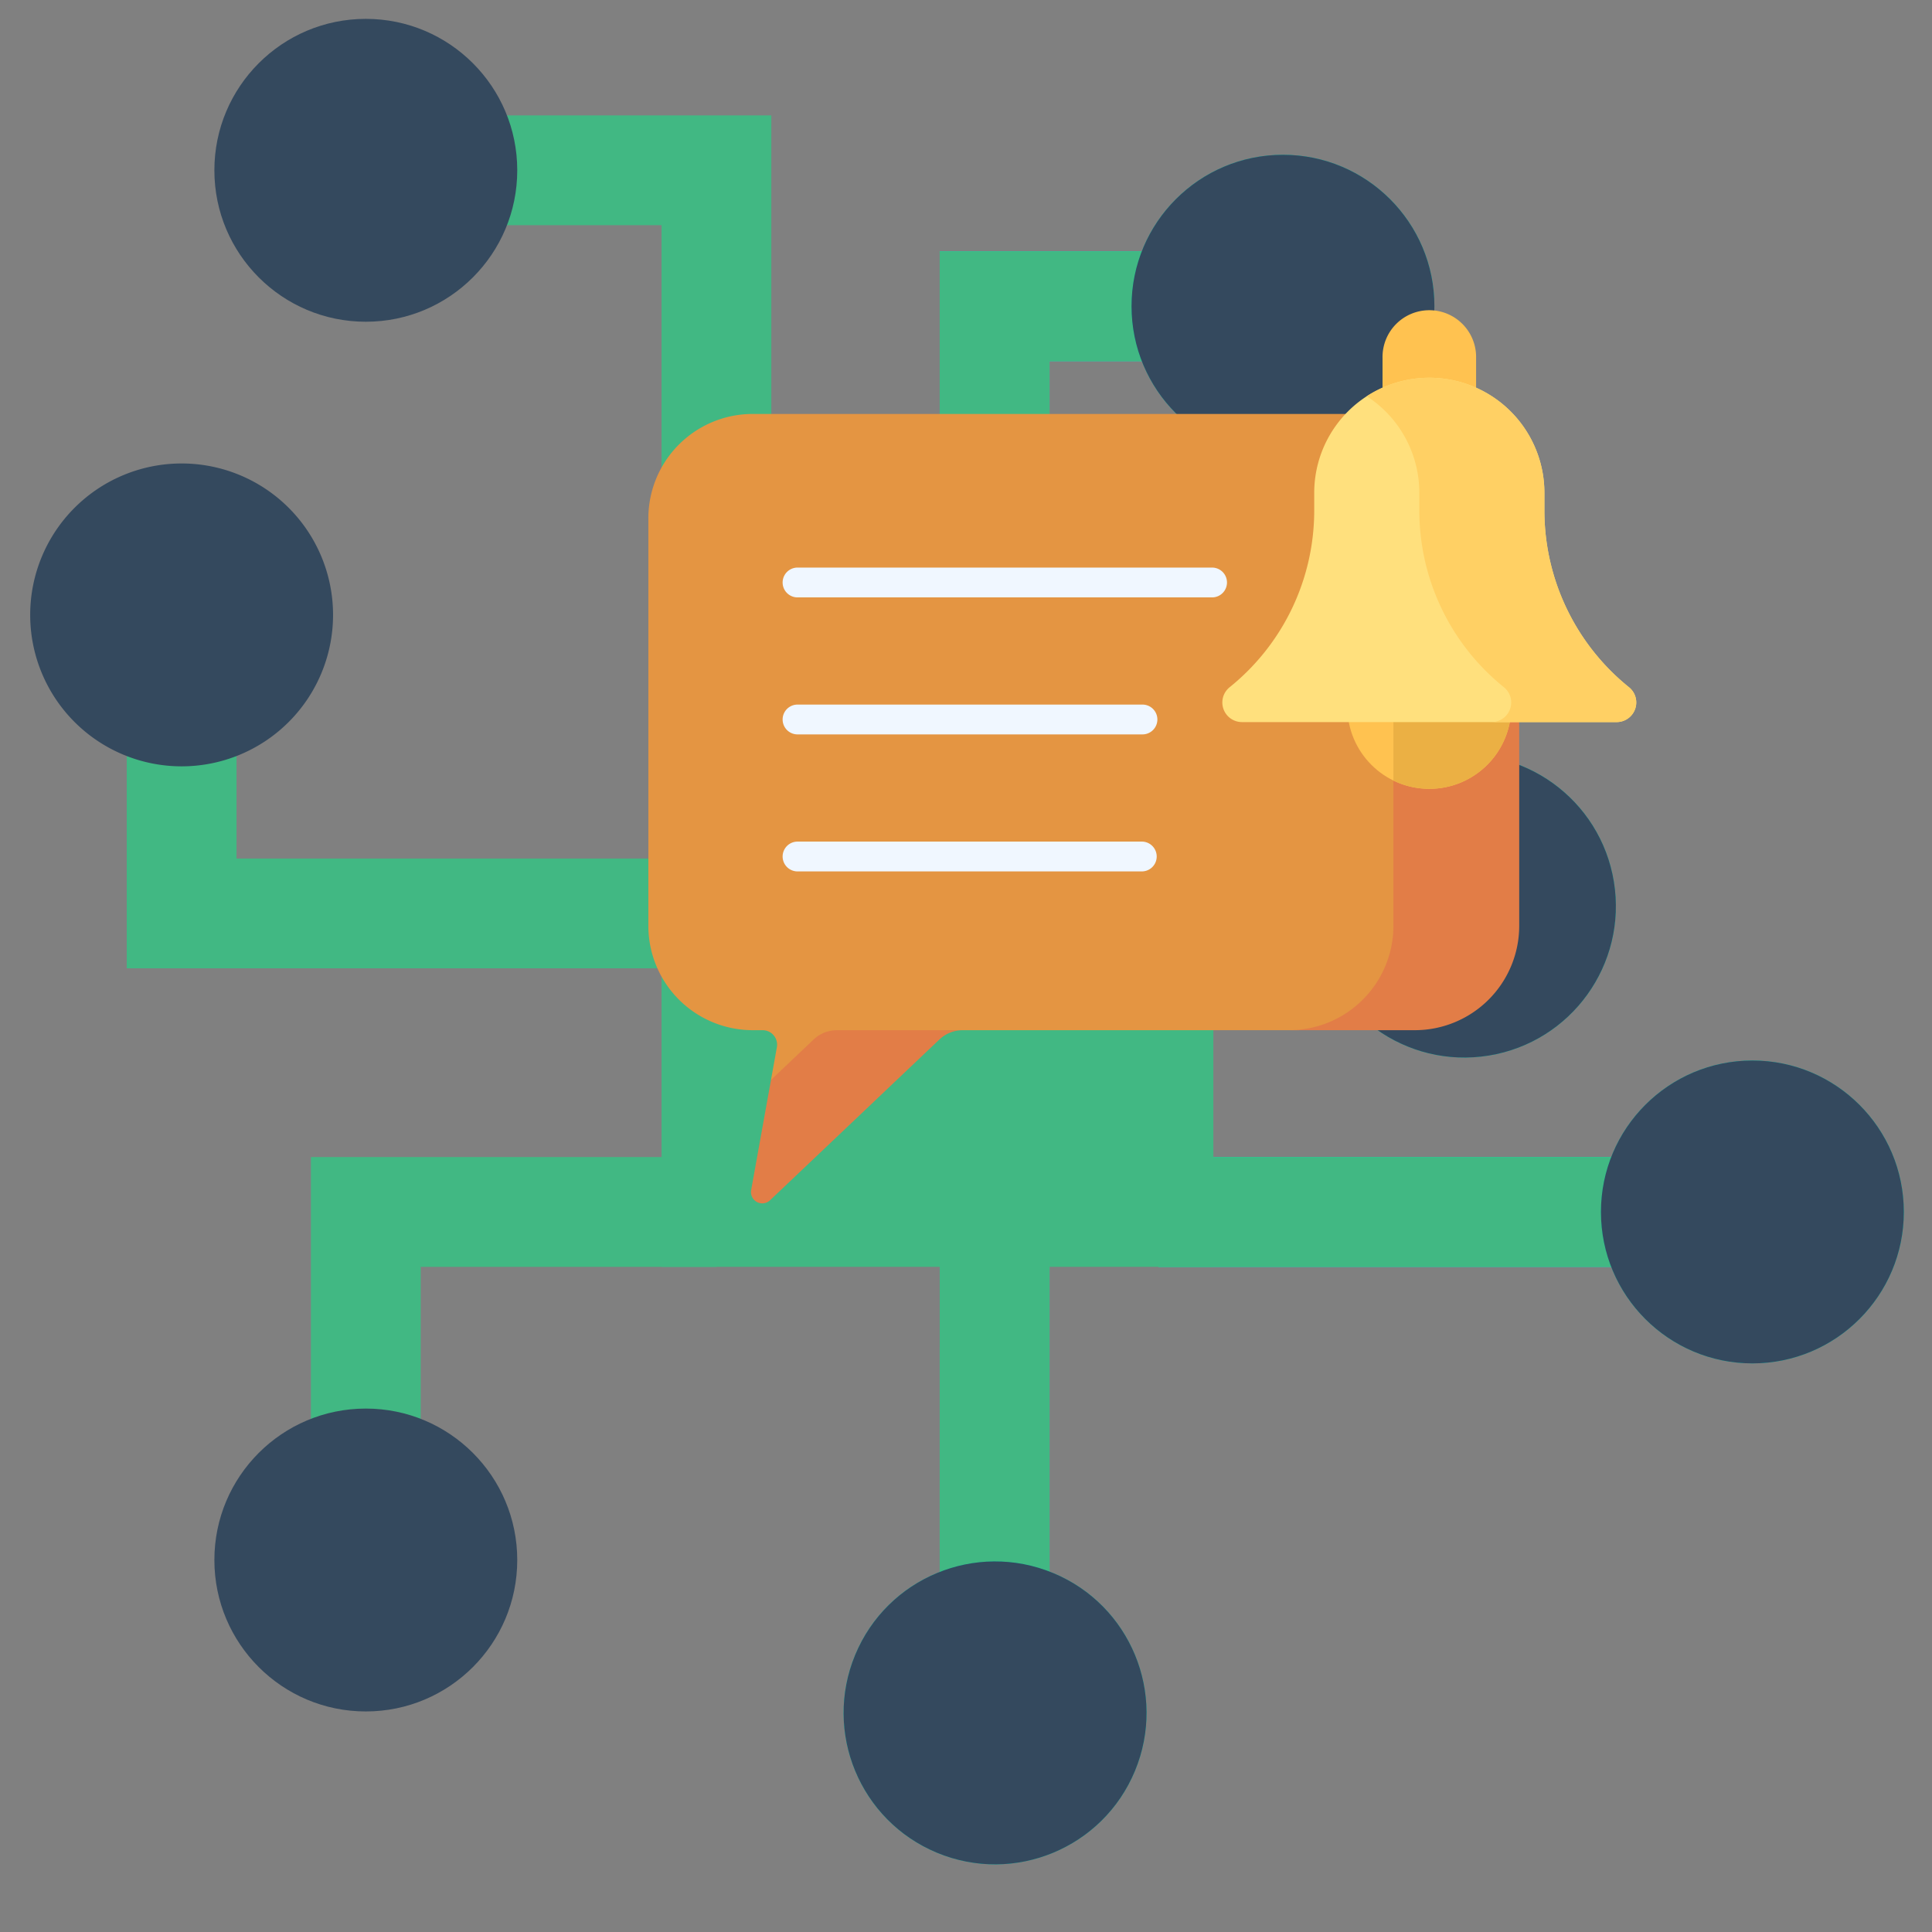 <svg xmlns="http://www.w3.org/2000/svg" width="512" height="512" viewBox="0 0 512 512"><rect x="0" y="0" width="512" height="512" fill="#808080" stroke="none"/><clipPath id="b"><path d="M0 0h512v512H0z"/></clipPath><clipPath id="a"><path d="M0 0h512v512H0z"/></clipPath><g clip-path="url(#a)"><g clip-path="url(#b)"><path fill="#41b883" d="M204.41 162.957h-29.094V59.68H122.53V30.585h81.88z"/><path fill="#00ecce" d="M278.131 162.957h-29.1V66.605h65.38v29.1h-36.28zm123.053 50.16h-29.1v-35.612h-65.08v-29.1h94.18zm-94.18 93.514h131.811v29.1H307.004zm-57.968 14.547h29.095v107.053h-29.1z"/><g fill="#41b883"><path d="M278.131 162.957h-29.1V66.605h65.38v29.1h-36.28zm123.053 50.16h-29.1v-35.612h-65.08v-29.1h94.18zm-94.18 93.514h131.811v29.1H307.004zm-57.968 14.547h29.095v107.053h-29.1zm-137.543 66.655h-29.1v-81.2h107.47v29.1h-78.37zm78.37-131.218H33.585v-68.578h29.1v39.483h127.178z"/><path d="M175.316 148.41h146.236v187.318H175.316z"/></g><circle cx="40.132" cy="40.132" r="40.132" fill="#34495e" transform="translate(56.813 5)"/><path fill="#34495e" d="M48.132 122.824a40.132 40.132 0 1 0 40.132 40.132 40.132 40.132 0 0 0-40.132-40.132z"/><circle cx="40.132" cy="40.132" r="40.132" fill="#00cbb1" transform="translate(299.868 41.02)"/><ellipse cx="40.131" cy="40.132" fill="#00cbb1" rx="40.131" ry="40.132" transform="rotate(-9.25 1450.208 -2010.483)"/><circle cx="40.132" cy="40.132" r="40.132" fill="#00cbb1" transform="rotate(-67.486 461.65 79.687)"/><circle cx="40.132" cy="40.132" r="40.132" fill="#34495e" transform="translate(56.813 373.286)"/><circle cx="40.132" cy="40.132" r="40.132" fill="#00cbb1" transform="translate(424.268 281.046)"/><circle cx="40.132" cy="40.132" r="40.132" fill="#34495e" transform="translate(299.868 41.02)"/><ellipse cx="40.131" cy="40.132" fill="#34495e" rx="40.131" ry="40.132" transform="rotate(-9.25 1450.208 -2010.483)"/><circle cx="40.132" cy="40.132" r="40.132" fill="#34495e" transform="rotate(-67.486 461.65 79.687)"/><circle cx="40.132" cy="40.132" r="40.132" fill="#34495e" transform="translate(424.268 281.046)"/><path fill="#41b883" d="M248.946 311.382l88.308-152.958z"/></g><path fill="#e49542" d="M199.483 109.699a27.663 27.663 0 0 0-27.663 27.663v107.985a27.663 27.663 0 0 0 27.663 27.663h2.617a3.841 3.841 0 0 1 3.78 4.525l-1.56 8.66h29.6l11.29-10.717a8.966 8.966 0 0 1 6.173-2.463h92.207a27.663 27.663 0 0 0 27.663-27.663V109.699z"/><path fill="#e27d47" d="M215.611 275.478l-11.29 10.717-5.256 29.183a2.993 2.993 0 0 0 5.006 2.7l44.88-42.6a8.966 8.966 0 0 1 6.173-2.463h-33.34a8.968 8.968 0 0 0-6.173 2.463zm159.333-165.779h-5.677v135.648a27.664 27.664 0 0 1-27.663 27.663h33.34a27.663 27.663 0 0 0 27.663-27.663V137.362a27.664 27.664 0 0 0-27.663-27.663z"/><path fill="#f0f7ff" d="M321.301 158.316H211.267a3.951 3.951 0 0 1 0-7.9h110.034a3.951 3.951 0 0 1 0 7.9zm-18.624 36.307h-91.41a3.951 3.951 0 0 1 0-7.9h91.41a3.951 3.951 0 1 1 0 7.9zm0 36.31h-91.41a3.951 3.951 0 0 1 0-7.9h91.41a3.951 3.951 0 0 1 0 7.9z"/><path fill="#ffc250" d="M391.181 112.746h-24.795V94.859a12.4 12.4 0 1 1 24.795 0z"/><circle cx="21.709" cy="21.709" r="21.709" fill="#ffc250" transform="translate(357.074 165.629)"/><path fill="#ebb044" d="M378.783 165.629a21.616 21.616 0 0 0-9.516 2.194v39.029a21.71 21.71 0 1 0 9.516-41.224z"/><path fill="#ffe07d" d="M409.283 135.291v-4.683a30.5 30.5 0 1 0-61 0v4.684a60.125 60.125 0 0 1-22.379 46.8 5.289 5.289 0 0 0-1.4 1.7 5.2 5.2 0 0 0 4.629 7.569h99.291a5.2 5.2 0 0 0 4.629-7.569 5.283 5.283 0 0 0-1.4-1.7 60.123 60.123 0 0 1-22.37-46.801z"/><path fill="#ffd064" d="M433.058 183.792a5.291 5.291 0 0 0-1.4-1.7 60.123 60.123 0 0 1-22.379-46.8v-4.684a30.493 30.493 0 0 0-47.072-25.6 30.467 30.467 0 0 1 13.928 25.6v4.684a60.124 60.124 0 0 0 22.38 46.8 5.287 5.287 0 0 1 1.4 1.7 5.2 5.2 0 0 1-4.629 7.569h33.144a5.2 5.2 0 0 0 4.628-7.569z"/></g></svg>